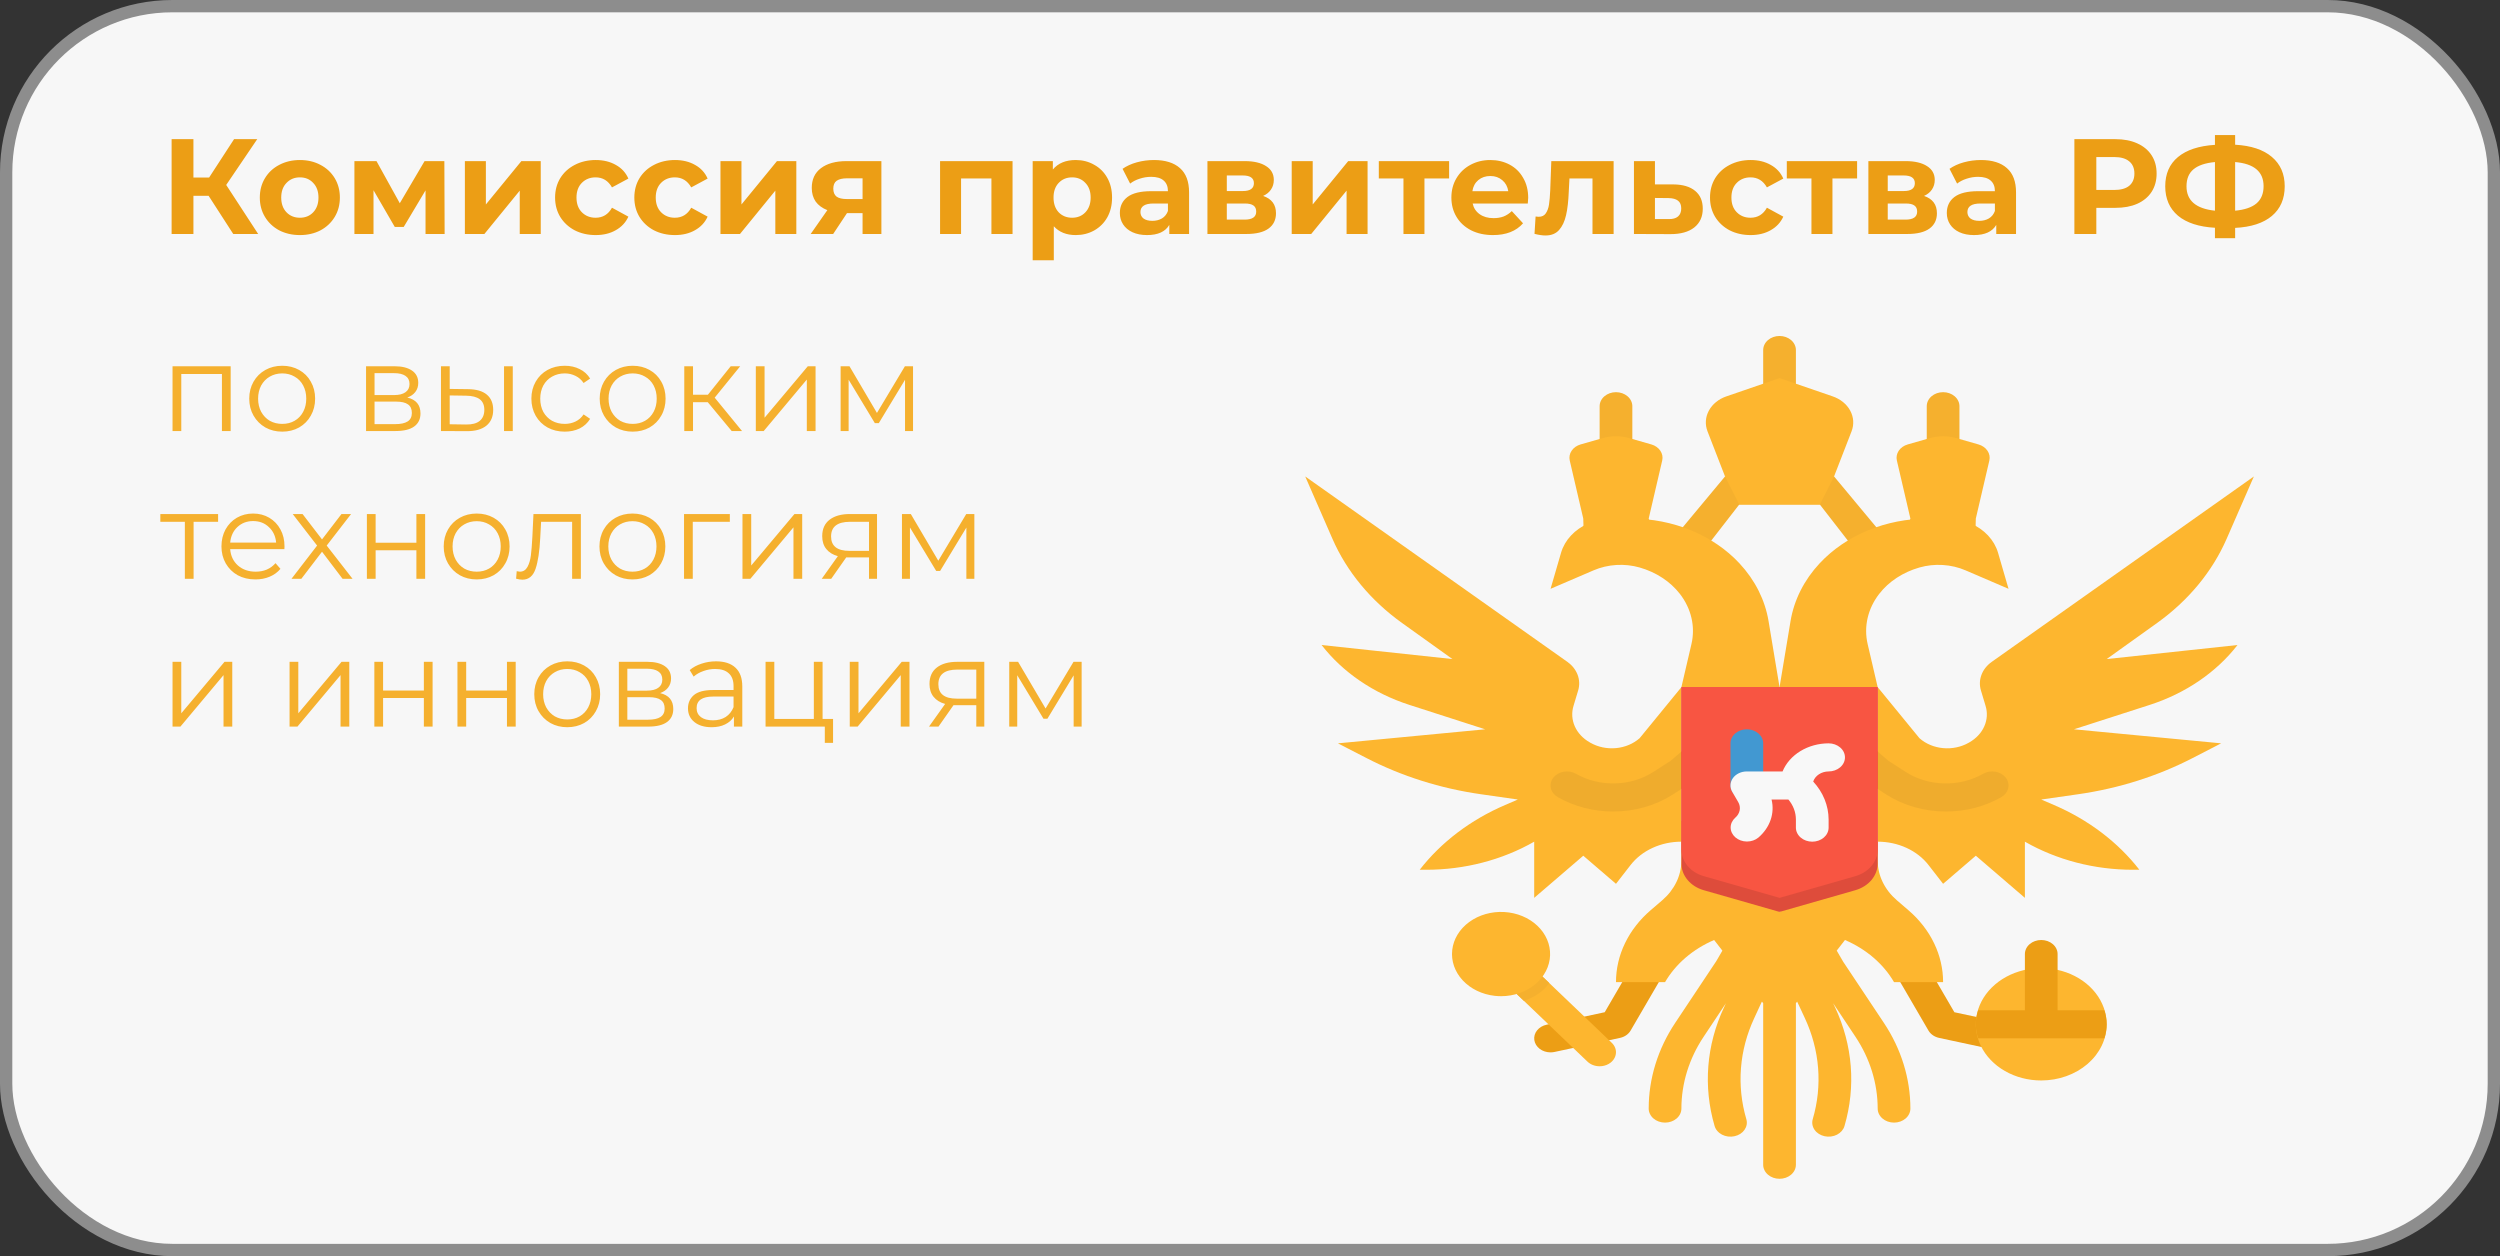 <?xml version="1.0" encoding="UTF-8"?> <svg xmlns="http://www.w3.org/2000/svg" width="203" height="102" viewBox="0 0 203 102" fill="none"><rect x="0" y="0" width="203" height="102" fill="#333333" stroke="none"/> <rect x="0.5" y="0.5" width="202" height="101" rx="13.5" fill="#F7F7F7" stroke="#8D8D8D"></rect> <path d="M16.938 15.898H15.706V19H13.935V11.3H15.706V14.413H16.982L19.006 11.3H20.887L18.368 15.018L20.964 19H18.94L16.938 15.898ZM24.353 19.088C23.73 19.088 23.169 18.96 22.67 18.703C22.178 18.439 21.794 18.076 21.515 17.614C21.236 17.152 21.097 16.628 21.097 16.041C21.097 15.454 21.236 14.93 21.515 14.468C21.794 14.006 22.178 13.647 22.67 13.39C23.169 13.126 23.73 12.994 24.353 12.994C24.976 12.994 25.534 13.126 26.025 13.39C26.516 13.647 26.901 14.006 27.18 14.468C27.459 14.93 27.598 15.454 27.598 16.041C27.598 16.628 27.459 17.152 27.18 17.614C26.901 18.076 26.516 18.439 26.025 18.703C25.534 18.96 24.976 19.088 24.353 19.088ZM24.353 17.68C24.793 17.68 25.152 17.533 25.431 17.24C25.717 16.939 25.86 16.54 25.86 16.041C25.86 15.542 25.717 15.146 25.431 14.853C25.152 14.552 24.793 14.402 24.353 14.402C23.913 14.402 23.55 14.552 23.264 14.853C22.978 15.146 22.835 15.542 22.835 16.041C22.835 16.54 22.978 16.939 23.264 17.24C23.55 17.533 23.913 17.68 24.353 17.68ZM34.553 19V15.458L32.782 18.428H32.056L30.329 15.447V19H28.778V13.082H30.571L32.463 16.503L34.476 13.082H36.082L36.104 19H34.553ZM37.748 13.082H39.453V16.602L42.335 13.082H43.908V19H42.203V15.48L39.332 19H37.748V13.082ZM48.373 19.088C47.743 19.088 47.174 18.96 46.668 18.703C46.17 18.439 45.777 18.076 45.491 17.614C45.213 17.152 45.073 16.628 45.073 16.041C45.073 15.454 45.213 14.93 45.491 14.468C45.777 14.006 46.17 13.647 46.668 13.39C47.174 13.126 47.743 12.994 48.373 12.994C48.997 12.994 49.539 13.126 50.001 13.39C50.471 13.647 50.812 14.017 51.024 14.501L49.693 15.216C49.385 14.673 48.942 14.402 48.362 14.402C47.915 14.402 47.545 14.549 47.251 14.842C46.958 15.135 46.811 15.535 46.811 16.041C46.811 16.547 46.958 16.947 47.251 17.24C47.545 17.533 47.915 17.68 48.362 17.68C48.949 17.68 49.393 17.409 49.693 16.866L51.024 17.592C50.812 18.061 50.471 18.428 50.001 18.692C49.539 18.956 48.997 19.088 48.373 19.088ZM54.808 19.088C54.177 19.088 53.609 18.96 53.103 18.703C52.604 18.439 52.212 18.076 51.926 17.614C51.647 17.152 51.508 16.628 51.508 16.041C51.508 15.454 51.647 14.93 51.926 14.468C52.212 14.006 52.604 13.647 53.103 13.39C53.609 13.126 54.177 12.994 54.808 12.994C55.431 12.994 55.974 13.126 56.436 13.39C56.905 13.647 57.246 14.017 57.459 14.501L56.128 15.216C55.82 14.673 55.376 14.402 54.797 14.402C54.35 14.402 53.979 14.549 53.686 14.842C53.393 15.135 53.246 15.535 53.246 16.041C53.246 16.547 53.393 16.947 53.686 17.24C53.979 17.533 54.35 17.68 54.797 17.68C55.384 17.68 55.827 17.409 56.128 16.866L57.459 17.592C57.246 18.061 56.905 18.428 56.436 18.692C55.974 18.956 55.431 19.088 54.808 19.088ZM58.502 13.082H60.207V16.602L63.089 13.082H64.662V19H62.957V15.48L60.086 19H58.502V13.082ZM71.569 13.082V19H70.04V17.306H68.775L67.653 19H65.827L67.18 17.064C66.77 16.903 66.454 16.672 66.234 16.371C66.022 16.063 65.915 15.693 65.915 15.26C65.915 14.563 66.165 14.028 66.663 13.654C67.169 13.273 67.862 13.082 68.742 13.082H71.569ZM68.775 14.479C68.409 14.479 68.13 14.545 67.939 14.677C67.756 14.809 67.664 15.022 67.664 15.315C67.664 15.608 67.752 15.825 67.928 15.964C68.112 16.096 68.387 16.162 68.753 16.162H70.04V14.479H68.775ZM82.219 13.082V19H80.503V14.49H78.039V19H76.334V13.082H82.219ZM87.351 12.994C87.901 12.994 88.4 13.122 88.847 13.379C89.302 13.628 89.657 13.984 89.914 14.446C90.171 14.901 90.299 15.432 90.299 16.041C90.299 16.65 90.171 17.185 89.914 17.647C89.657 18.102 89.302 18.457 88.847 18.714C88.4 18.963 87.901 19.088 87.351 19.088C86.596 19.088 86.002 18.85 85.569 18.373V21.134H83.853V13.082H85.492V13.764C85.917 13.251 86.537 12.994 87.351 12.994ZM87.054 17.68C87.494 17.68 87.853 17.533 88.132 17.24C88.418 16.939 88.561 16.54 88.561 16.041C88.561 15.542 88.418 15.146 88.132 14.853C87.853 14.552 87.494 14.402 87.054 14.402C86.614 14.402 86.251 14.552 85.965 14.853C85.686 15.146 85.547 15.542 85.547 16.041C85.547 16.54 85.686 16.939 85.965 17.24C86.251 17.533 86.614 17.68 87.054 17.68ZM93.704 12.994C94.621 12.994 95.325 13.214 95.816 13.654C96.307 14.087 96.553 14.743 96.553 15.623V19H94.947V18.263C94.624 18.813 94.023 19.088 93.143 19.088C92.688 19.088 92.292 19.011 91.955 18.857C91.625 18.703 91.372 18.49 91.196 18.219C91.02 17.948 90.932 17.64 90.932 17.295C90.932 16.745 91.137 16.312 91.548 15.997C91.966 15.682 92.608 15.524 93.473 15.524H94.837C94.837 15.15 94.723 14.864 94.496 14.666C94.269 14.461 93.928 14.358 93.473 14.358C93.158 14.358 92.846 14.409 92.538 14.512C92.237 14.607 91.981 14.739 91.768 14.908L91.152 13.709C91.475 13.482 91.86 13.306 92.307 13.181C92.762 13.056 93.227 12.994 93.704 12.994ZM93.572 17.933C93.865 17.933 94.126 17.867 94.353 17.735C94.58 17.596 94.742 17.394 94.837 17.13V16.525H93.66C92.956 16.525 92.604 16.756 92.604 17.218C92.604 17.438 92.688 17.614 92.857 17.746C93.033 17.871 93.271 17.933 93.572 17.933ZM102.565 15.909C103.261 16.144 103.61 16.613 103.61 17.317C103.61 17.852 103.408 18.267 103.005 18.56C102.601 18.853 102 19 101.201 19H98.044V13.082H101.069C101.809 13.082 102.389 13.218 102.807 13.489C103.225 13.753 103.434 14.127 103.434 14.611C103.434 14.904 103.357 15.165 103.203 15.392C103.056 15.612 102.843 15.784 102.565 15.909ZM99.617 15.513H100.915C101.516 15.513 101.817 15.3 101.817 14.875C101.817 14.457 101.516 14.248 100.915 14.248H99.617V15.513ZM101.058 17.834C101.688 17.834 102.004 17.618 102.004 17.185C102.004 16.958 101.93 16.793 101.784 16.69C101.637 16.58 101.406 16.525 101.091 16.525H99.617V17.834H101.058ZM104.887 13.082H106.592V16.602L109.474 13.082H111.047V19H109.342V15.48L106.471 19H104.887V13.082ZM117.668 14.49H115.666V19H113.961V14.49H111.959V13.082H117.668V14.49ZM124.089 16.063C124.089 16.085 124.078 16.239 124.056 16.525H119.579C119.659 16.892 119.85 17.181 120.151 17.394C120.451 17.607 120.825 17.713 121.273 17.713C121.581 17.713 121.852 17.669 122.087 17.581C122.329 17.486 122.552 17.339 122.758 17.141L123.671 18.131C123.113 18.769 122.299 19.088 121.229 19.088C120.561 19.088 119.971 18.96 119.458 18.703C118.944 18.439 118.548 18.076 118.27 17.614C117.991 17.152 117.852 16.628 117.852 16.041C117.852 15.462 117.987 14.941 118.259 14.479C118.537 14.01 118.915 13.647 119.392 13.39C119.876 13.126 120.415 12.994 121.009 12.994C121.588 12.994 122.112 13.119 122.582 13.368C123.051 13.617 123.418 13.977 123.682 14.446C123.953 14.908 124.089 15.447 124.089 16.063ZM121.02 14.292C120.631 14.292 120.305 14.402 120.041 14.622C119.777 14.842 119.615 15.143 119.557 15.524H122.472C122.413 15.15 122.252 14.853 121.988 14.633C121.724 14.406 121.401 14.292 121.02 14.292ZM131.026 13.082V19H129.31V14.49H127.44L127.385 15.535C127.356 16.312 127.283 16.958 127.165 17.471C127.048 17.984 126.857 18.388 126.593 18.681C126.329 18.974 125.963 19.121 125.493 19.121C125.244 19.121 124.947 19.077 124.602 18.989L124.69 17.581C124.808 17.596 124.892 17.603 124.943 17.603C125.2 17.603 125.391 17.511 125.515 17.328C125.647 17.137 125.735 16.899 125.779 16.613C125.823 16.32 125.856 15.935 125.878 15.458L125.966 13.082H131.026ZM135.878 14.974C136.648 14.981 137.238 15.157 137.649 15.502C138.059 15.839 138.265 16.32 138.265 16.943C138.265 17.596 138.034 18.105 137.572 18.472C137.117 18.831 136.475 19.011 135.647 19.011L132.677 19V13.082H134.382V14.974H135.878ZM135.493 17.79C135.823 17.797 136.076 17.728 136.252 17.581C136.428 17.434 136.516 17.214 136.516 16.921C136.516 16.635 136.428 16.426 136.252 16.294C136.083 16.162 135.83 16.092 135.493 16.085L134.382 16.074V17.79H135.493ZM142.153 19.088C141.522 19.088 140.954 18.96 140.448 18.703C139.949 18.439 139.557 18.076 139.271 17.614C138.992 17.152 138.853 16.628 138.853 16.041C138.853 15.454 138.992 14.93 139.271 14.468C139.557 14.006 139.949 13.647 140.448 13.39C140.954 13.126 141.522 12.994 142.153 12.994C142.776 12.994 143.319 13.126 143.781 13.39C144.25 13.647 144.591 14.017 144.804 14.501L143.473 15.216C143.165 14.673 142.721 14.402 142.142 14.402C141.694 14.402 141.324 14.549 141.031 14.842C140.737 15.135 140.591 15.535 140.591 16.041C140.591 16.547 140.737 16.947 141.031 17.24C141.324 17.533 141.694 17.68 142.142 17.68C142.728 17.68 143.172 17.409 143.473 16.866L144.804 17.592C144.591 18.061 144.25 18.428 143.781 18.692C143.319 18.956 142.776 19.088 142.153 19.088ZM150.797 14.49H148.795V19H147.09V14.49H145.088V13.082H150.797V14.49ZM156.233 15.909C156.929 16.144 157.278 16.613 157.278 17.317C157.278 17.852 157.076 18.267 156.673 18.56C156.269 18.853 155.668 19 154.869 19H151.712V13.082H154.737C155.477 13.082 156.057 13.218 156.475 13.489C156.893 13.753 157.102 14.127 157.102 14.611C157.102 14.904 157.025 15.165 156.871 15.392C156.724 15.612 156.511 15.784 156.233 15.909ZM153.285 15.513H154.583C155.184 15.513 155.485 15.3 155.485 14.875C155.485 14.457 155.184 14.248 154.583 14.248H153.285V15.513ZM154.726 17.834C155.356 17.834 155.672 17.618 155.672 17.185C155.672 16.958 155.598 16.793 155.452 16.69C155.305 16.58 155.074 16.525 154.759 16.525H153.285V17.834H154.726ZM160.853 12.994C161.77 12.994 162.474 13.214 162.965 13.654C163.457 14.087 163.702 14.743 163.702 15.623V19H162.096V18.263C161.774 18.813 161.172 19.088 160.292 19.088C159.838 19.088 159.442 19.011 159.104 18.857C158.774 18.703 158.521 18.49 158.345 18.219C158.169 17.948 158.081 17.64 158.081 17.295C158.081 16.745 158.287 16.312 158.697 15.997C159.115 15.682 159.757 15.524 160.622 15.524H161.986C161.986 15.15 161.873 14.864 161.645 14.666C161.418 14.461 161.077 14.358 160.622 14.358C160.307 14.358 159.995 14.409 159.687 14.512C159.387 14.607 159.13 14.739 158.917 14.908L158.301 13.709C158.624 13.482 159.009 13.306 159.456 13.181C159.911 13.056 160.377 12.994 160.853 12.994ZM160.721 17.933C161.015 17.933 161.275 17.867 161.502 17.735C161.73 17.596 161.891 17.394 161.986 17.13V16.525H160.809C160.105 16.525 159.753 16.756 159.753 17.218C159.753 17.438 159.838 17.614 160.006 17.746C160.182 17.871 160.421 17.933 160.721 17.933ZM171.773 11.3C172.455 11.3 173.046 11.414 173.544 11.641C174.05 11.868 174.439 12.191 174.71 12.609C174.982 13.027 175.117 13.522 175.117 14.094C175.117 14.659 174.982 15.154 174.71 15.579C174.439 15.997 174.05 16.32 173.544 16.547C173.046 16.767 172.455 16.877 171.773 16.877H170.222V19H168.44V11.3H171.773ZM171.674 15.425C172.21 15.425 172.617 15.311 172.895 15.084C173.174 14.849 173.313 14.519 173.313 14.094C173.313 13.661 173.174 13.331 172.895 13.104C172.617 12.869 172.21 12.752 171.674 12.752H170.222V15.425H171.674ZM185.519 15.128C185.519 16.147 185.171 16.95 184.474 17.537C183.785 18.116 182.791 18.439 181.493 18.505V19.341H179.854V18.494C178.549 18.421 177.548 18.094 176.851 17.515C176.162 16.928 175.817 16.133 175.817 15.128C175.817 14.116 176.162 13.324 176.851 12.752C177.548 12.173 178.549 11.843 179.854 11.762V10.97H181.493V11.751C182.791 11.824 183.785 12.154 184.474 12.741C185.171 13.328 185.519 14.123 185.519 15.128ZM181.493 17.108C182.271 17.035 182.85 16.837 183.231 16.514C183.613 16.184 183.803 15.718 183.803 15.117C183.803 13.944 183.033 13.291 181.493 13.159V17.108ZM177.544 15.128C177.544 16.287 178.314 16.947 179.854 17.108V13.159C179.07 13.232 178.487 13.43 178.105 13.753C177.731 14.068 177.544 14.527 177.544 15.128Z" fill="#EC9E15"></path> <path d="M157.78 37.547C157.428 37.547 157.09 37.427 156.841 37.213C156.592 36.999 156.452 36.709 156.452 36.406V32.984C156.452 32.682 156.592 32.392 156.841 32.178C157.09 31.964 157.428 31.844 157.78 31.844C158.133 31.844 158.47 31.964 158.719 32.178C158.968 32.392 159.108 32.682 159.108 32.984V36.406C159.108 36.709 158.968 36.999 158.719 37.213C158.47 37.427 158.133 37.547 157.78 37.547Z" fill="#F5B02E"></path> <path d="M131.218 37.547C131.57 37.547 131.908 37.427 132.157 37.213C132.406 36.999 132.546 36.709 132.546 36.406V32.984C132.546 32.682 132.406 32.392 132.157 32.178C131.908 31.964 131.57 31.844 131.218 31.844C130.866 31.844 130.528 31.964 130.279 32.178C130.03 32.392 129.89 32.682 129.89 32.984V36.406C129.89 36.709 130.03 36.999 130.279 37.213C130.528 37.427 130.866 37.547 131.218 37.547Z" fill="#F5B02E"></path> <path d="M144.499 32.984C144.147 32.984 143.809 32.864 143.56 32.65C143.311 32.436 143.171 32.146 143.171 31.844V28.422C143.171 28.119 143.311 27.829 143.56 27.615C143.809 27.401 144.147 27.281 144.499 27.281C144.851 27.281 145.189 27.401 145.438 27.615C145.687 27.829 145.827 28.119 145.827 28.422V31.844C145.827 32.146 145.687 32.436 145.438 32.65C145.189 32.864 144.851 32.984 144.499 32.984Z" fill="#F5B02E"></path> <path d="M155.124 42.109L154.756 43.25L160.398 43.524L160.436 42.109L161.535 37.394C161.598 37.121 161.544 36.838 161.381 36.597C161.219 36.357 160.959 36.176 160.652 36.088L158.872 35.578C158.164 35.375 157.397 35.375 156.688 35.578L154.908 36.088C154.601 36.176 154.342 36.357 154.179 36.597C154.017 36.838 153.962 37.121 154.026 37.394L155.124 42.109Z" fill="#FDB62F"></path> <path d="M133.874 42.109L134.242 43.25L128.6 43.524L128.561 42.109L127.463 37.393C127.4 37.12 127.454 36.837 127.617 36.597C127.779 36.356 128.039 36.175 128.346 36.087L130.126 35.578C130.835 35.374 131.601 35.374 132.31 35.578L134.09 36.087C134.397 36.175 134.656 36.356 134.818 36.597C134.981 36.837 135.036 37.12 134.972 37.393L133.874 42.109Z" fill="#FDB62F"></path> <path d="M151.795 45.233C151.576 45.233 151.36 45.187 151.167 45.098C150.974 45.009 150.81 44.881 150.688 44.725L147.773 40.969H141.225L138.31 44.725C138.213 44.85 138.089 44.957 137.944 45.04C137.799 45.124 137.636 45.182 137.465 45.211C137.294 45.241 137.118 45.241 136.947 45.212C136.776 45.183 136.613 45.125 136.468 45.042C136.323 44.959 136.198 44.852 136.101 44.727C136.004 44.603 135.937 44.463 135.903 44.316C135.868 44.169 135.868 44.018 135.902 43.871C135.936 43.724 136.003 43.585 136.1 43.46L140.072 38.688H148.926L152.899 43.46C153.032 43.632 153.108 43.831 153.12 44.037C153.132 44.243 153.078 44.448 152.965 44.63C152.851 44.812 152.683 44.965 152.477 45.071C152.271 45.177 152.035 45.233 151.795 45.233V45.233Z" fill="#F5B02E"></path> <path d="M147.773 40.969H141.225L140.072 38.687L138.65 35.025C138.436 34.473 138.475 33.871 138.76 33.343C139.045 32.815 139.554 32.401 140.184 32.185L144.499 30.702L148.814 32.185C149.443 32.401 149.952 32.815 150.237 33.343C150.522 33.871 150.562 34.472 150.347 35.024L148.926 38.687L147.773 40.969Z" fill="#FDB62F"></path> <path d="M163.094 85.453C162.985 85.453 162.876 85.442 162.77 85.419L157.458 84.278C157.272 84.239 157.098 84.165 156.949 84.062C156.799 83.959 156.678 83.829 156.592 83.682L153.936 79.12C153.858 78.986 153.811 78.84 153.799 78.69C153.786 78.541 153.808 78.391 153.864 78.249C153.919 78.106 154.006 77.975 154.12 77.862C154.234 77.749 154.374 77.656 154.53 77.589C154.686 77.522 154.855 77.482 155.029 77.471C155.203 77.461 155.378 77.48 155.544 77.527C155.709 77.574 155.862 77.649 155.994 77.747C156.126 77.846 156.234 77.965 156.312 78.099L158.695 82.193L163.415 83.206C163.729 83.273 164.004 83.437 164.188 83.666C164.371 83.896 164.451 84.175 164.412 84.451C164.372 84.728 164.216 84.982 163.974 85.167C163.731 85.351 163.418 85.453 163.094 85.453Z" fill="#EC9E15"></path> <path d="M125.904 85.453C125.58 85.453 125.267 85.351 125.024 85.167C124.781 84.982 124.626 84.728 124.586 84.451C124.547 84.175 124.626 83.896 124.81 83.666C124.993 83.437 125.268 83.273 125.583 83.206L130.303 82.193L132.686 78.099C132.843 77.828 133.12 77.623 133.454 77.527C133.788 77.431 134.153 77.454 134.468 77.589C134.783 77.724 135.023 77.962 135.134 78.249C135.245 78.536 135.219 78.849 135.062 79.12L132.406 83.682C132.32 83.829 132.198 83.959 132.049 84.062C131.899 84.165 131.726 84.239 131.54 84.278L126.227 85.419C126.122 85.442 126.013 85.453 125.904 85.453Z" fill="#EC9E15"></path> <path d="M136.53 55.797L133.138 59.942C132.627 60.395 131.946 60.68 131.215 60.747C130.484 60.814 129.749 60.659 129.137 60.309L129.085 60.279C128.533 59.965 128.11 59.51 127.874 58.98C127.638 58.449 127.601 57.868 127.769 57.318C127.898 56.896 128.03 56.454 128.149 56.055C128.273 55.637 128.256 55.197 128.1 54.787C127.943 54.377 127.654 54.013 127.266 53.739L105.983 38.688L108.195 43.752C109.357 46.413 111.305 48.769 113.847 50.588L117.937 53.516L107.312 52.375C109.039 54.6 111.536 56.301 114.451 57.24L120.593 59.219L108.64 60.359L110.968 61.559C113.817 63.028 116.963 64.022 120.241 64.491L123.249 64.922L122.22 65.364C119.413 66.569 117.021 68.383 115.28 70.625H115.804C118.926 70.625 121.979 69.831 124.577 68.344V72.906L128.562 69.484L131.218 71.766L132.401 70.242C132.854 69.658 133.468 69.179 134.188 68.848C134.909 68.517 135.713 68.344 136.53 68.344V55.797Z" fill="#FDB62F"></path> <path d="M152.468 55.797L155.86 59.942C156.371 60.396 157.052 60.681 157.783 60.748C158.514 60.815 159.249 60.66 159.861 60.309L159.913 60.279C160.465 59.965 160.888 59.511 161.124 58.98C161.36 58.449 161.397 57.868 161.229 57.319C161.101 56.897 160.968 56.455 160.849 56.055C160.725 55.637 160.742 55.197 160.899 54.787C161.055 54.377 161.344 54.014 161.732 53.74L183.015 38.688L180.803 43.752C179.641 46.413 177.694 48.769 175.151 50.589L171.062 53.516L181.687 52.375C179.96 54.6 177.462 56.302 174.547 57.241L168.405 59.219L180.358 60.359L178.03 61.559C175.181 63.027 172.035 64.021 168.757 64.491L165.749 64.922L166.778 65.364C169.585 66.569 171.977 68.383 173.718 70.625H173.194C170.072 70.625 167.019 69.831 164.421 68.344V72.906L160.437 69.484L157.78 71.766L156.597 70.242C156.144 69.658 155.53 69.179 154.81 68.848C154.089 68.517 153.285 68.344 152.468 68.344V55.797Z" fill="#FDB62F"></path> <path d="M130.986 65.895C129.389 65.896 127.826 65.49 126.497 64.73C126.204 64.562 126 64.301 125.931 64.004C125.862 63.708 125.933 63.4 126.128 63.148C126.324 62.896 126.628 62.721 126.973 62.662C127.318 62.603 127.677 62.664 127.97 62.831C128.907 63.367 130.014 63.64 131.138 63.613C132.263 63.587 133.351 63.261 134.251 62.682L135.658 61.776L136.92 60.693C137.17 60.484 137.506 60.368 137.855 60.37C138.204 60.372 138.538 60.492 138.784 60.704C139.031 60.916 139.171 61.203 139.173 61.502C139.176 61.802 139.041 62.09 138.798 62.305L137.47 63.446C137.425 63.484 137.378 63.52 137.328 63.552L135.846 64.506C134.444 65.409 132.739 65.897 130.986 65.895Z" fill="#EFAC2D"></path> <path d="M158.012 65.895C156.26 65.897 154.555 65.409 153.153 64.507L151.671 63.552C151.62 63.52 151.573 63.485 151.529 63.447L150.201 62.306C149.958 62.091 149.823 61.803 149.825 61.503C149.828 61.203 149.967 60.917 150.214 60.705C150.461 60.493 150.795 60.373 151.144 60.371C151.492 60.368 151.828 60.484 152.079 60.693L153.34 61.776L154.747 62.683C155.648 63.262 156.735 63.587 157.86 63.614C158.985 63.641 160.092 63.367 161.028 62.832C161.173 62.749 161.336 62.691 161.507 62.662C161.678 62.633 161.854 62.633 162.025 62.663C162.197 62.692 162.359 62.75 162.504 62.833C162.649 62.917 162.773 63.024 162.87 63.148C162.967 63.273 163.034 63.413 163.068 63.56C163.102 63.707 163.102 63.858 163.067 64.005C163.033 64.152 162.966 64.291 162.869 64.416C162.771 64.54 162.647 64.647 162.502 64.73C161.172 65.491 159.61 65.897 158.012 65.895Z" fill="#EFAC2D"></path> <path d="M130.897 42.109H132.434C134.127 42.109 135.797 42.436 137.323 43.066C138.848 43.695 140.189 44.611 141.246 45.746C142.506 47.099 143.321 48.716 143.606 50.43L144.499 55.797H136.53L137.345 52.299C137.508 51.6 137.509 50.88 137.347 50.18C137.186 49.481 136.866 48.815 136.406 48.222C135.626 47.217 134.478 46.464 133.145 46.082C132.534 45.907 131.889 45.837 131.247 45.876C130.605 45.916 129.978 46.063 129.402 46.31L125.905 47.812L126.757 44.885C126.907 44.372 127.183 43.893 127.569 43.481C127.954 43.069 128.438 42.733 128.989 42.496C129.581 42.242 130.234 42.109 130.897 42.109Z" fill="#FDB62F"></path> <path d="M149.671 78.099L149.142 77.19L149.812 76.328C151.536 77.069 152.934 78.269 153.796 79.75H157.78C157.78 78.665 157.532 77.591 157.048 76.589C156.565 75.586 155.856 74.676 154.963 73.909L154.024 73.102C153.028 72.246 152.468 71.086 152.468 69.876V68.344L144.499 74.047L136.53 66.639V69.876C136.53 71.086 135.971 72.246 134.974 73.102L134.035 73.908C133.142 74.675 132.433 75.586 131.95 76.588C131.466 77.591 131.218 78.665 131.218 79.75H135.202C136.064 78.269 137.462 77.069 139.187 76.328L139.857 77.192L139.362 78.044L136.026 83.057C134.617 85.177 133.875 87.575 133.874 90.016C133.874 90.318 134.014 90.608 134.263 90.822C134.512 91.036 134.85 91.156 135.202 91.156C135.554 91.156 135.892 91.036 136.141 90.822C136.39 90.608 136.53 90.318 136.53 90.016C136.531 87.972 137.152 85.964 138.332 84.189L140.149 81.456L139.987 81.803C138.554 84.863 138.288 88.235 139.226 91.433C139.268 91.578 139.344 91.715 139.447 91.835C139.551 91.956 139.682 92.058 139.831 92.135C139.981 92.212 140.147 92.263 140.319 92.285C140.492 92.307 140.668 92.299 140.837 92.263C141.006 92.227 141.165 92.162 141.306 92.073C141.446 91.984 141.564 91.871 141.654 91.743C141.743 91.615 141.803 91.472 141.829 91.324C141.854 91.176 141.846 91.025 141.803 90.879C141.001 88.147 141.229 85.266 142.454 82.651L143.031 81.401L143.071 81.332L143.17 81.46V94.578C143.17 94.88 143.31 95.17 143.559 95.384C143.808 95.598 144.146 95.718 144.499 95.718C144.851 95.718 145.189 95.598 145.438 95.384C145.687 95.17 145.827 94.88 145.827 94.578V81.461L145.928 81.33L146.545 82.651C147.769 85.266 147.997 88.147 147.194 90.879C147.109 91.173 147.163 91.484 147.344 91.743C147.525 92.002 147.819 92.189 148.161 92.263C148.502 92.336 148.864 92.29 149.166 92.135C149.468 91.979 149.686 91.727 149.772 91.433C150.71 88.235 150.443 84.864 149.011 81.803L148.848 81.457L150.666 84.189C151.845 85.964 152.466 87.972 152.468 90.016C152.468 90.318 152.608 90.608 152.857 90.822C153.106 91.036 153.444 91.156 153.796 91.156C154.148 91.156 154.486 91.036 154.735 90.822C154.984 90.608 155.124 90.318 155.124 90.016C155.123 87.575 154.381 85.177 152.972 83.057L149.671 78.099Z" fill="#FDB62F"></path> <path d="M165.749 87.734C164.698 87.734 163.671 87.467 162.798 86.966C161.924 86.464 161.243 85.752 160.841 84.918C160.439 84.084 160.334 83.167 160.539 82.282C160.744 81.397 161.25 80.584 161.993 79.946C162.735 79.308 163.682 78.873 164.713 78.697C165.743 78.521 166.811 78.611 167.782 78.957C168.753 79.302 169.582 79.887 170.166 80.637C170.75 81.387 171.062 82.269 171.062 83.172C171.06 84.382 170.5 85.541 169.504 86.397C168.508 87.252 167.158 87.733 165.749 87.734Z" fill="#FDB62F"></path> <path d="M158.101 42.109H156.564C154.871 42.109 153.201 42.436 151.675 43.066C150.15 43.696 148.809 44.612 147.751 45.747C146.492 47.099 145.677 48.717 145.392 50.431L144.499 55.797H152.468L151.653 52.299C151.49 51.6 151.489 50.88 151.651 50.18C151.812 49.481 152.132 48.815 152.592 48.222C153.372 47.217 154.52 46.464 155.854 46.082C156.465 45.907 157.11 45.837 157.752 45.877C158.394 45.916 159.021 46.063 159.596 46.31L163.093 47.812L162.241 44.885C162.091 44.372 161.815 43.893 161.429 43.481C161.044 43.069 160.56 42.733 160.009 42.496C159.417 42.242 158.764 42.109 158.101 42.109Z" fill="#FDB62F"></path> <path d="M129.891 86.582C129.704 86.582 129.52 86.548 129.349 86.483C129.179 86.418 129.026 86.323 128.902 86.203L121.938 79.546C121.821 79.435 121.73 79.305 121.671 79.163C121.612 79.022 121.586 78.872 121.595 78.722C121.604 78.571 121.647 78.424 121.723 78.289C121.798 78.153 121.904 78.031 122.034 77.931C122.164 77.831 122.316 77.753 122.481 77.703C122.646 77.653 122.821 77.632 122.996 77.641C123.171 77.649 123.342 77.687 123.499 77.752C123.657 77.817 123.798 77.909 123.914 78.021L130.878 84.678C131.049 84.842 131.162 85.045 131.202 85.263C131.242 85.481 131.207 85.704 131.103 85.905C130.999 86.106 130.829 86.277 130.613 86.397C130.398 86.517 130.147 86.581 129.891 86.582Z" fill="#FDB62F"></path> <path d="M123.914 78.021C123.798 77.909 123.657 77.817 123.499 77.752C123.342 77.687 123.171 77.649 122.996 77.641C122.821 77.632 122.646 77.653 122.481 77.703C122.316 77.753 122.164 77.831 122.034 77.931C121.904 78.031 121.798 78.153 121.723 78.289C121.647 78.424 121.604 78.571 121.595 78.722C121.586 78.872 121.612 79.022 121.671 79.163C121.73 79.305 121.821 79.435 121.938 79.546L123.732 81.261C124.593 81.001 125.324 80.494 125.803 79.827L123.914 78.021Z" fill="#F5B02E"></path> <path d="M170.873 82.031H167.077V77.469C167.077 77.166 166.937 76.876 166.688 76.662C166.439 76.448 166.101 76.328 165.749 76.328C165.397 76.328 165.059 76.448 164.81 76.662C164.561 76.876 164.421 77.166 164.421 77.469V82.031H160.625C160.374 82.776 160.374 83.567 160.625 84.312H170.873C171.124 83.567 171.124 82.776 170.873 82.031Z" fill="#EC9E15"></path> <path d="M150.652 72.285L144.499 74.047L138.346 72.285C137.818 72.134 137.358 71.844 137.032 71.455C136.706 71.067 136.53 70.6 136.53 70.121V55.797H152.468V70.121C152.468 70.6 152.292 71.066 151.966 71.455C151.64 71.843 151.18 72.133 150.652 72.285Z" fill="#DE4C3B"></path> <path d="M136.53 68.98C136.53 69.459 136.706 69.925 137.032 70.314C137.358 70.702 137.818 70.993 138.346 71.144L144.499 72.906L150.652 71.145C151.18 70.993 151.64 70.703 151.966 70.314C152.292 69.926 152.468 69.459 152.468 68.981V55.797H136.53V68.98Z" fill="#F85542"></path> <path d="M141.843 64.922C141.491 64.922 141.153 64.802 140.904 64.588C140.655 64.374 140.515 64.084 140.515 63.781V60.359C140.515 60.057 140.655 59.767 140.904 59.553C141.153 59.339 141.491 59.219 141.843 59.219C142.195 59.219 142.533 59.339 142.782 59.553C143.031 59.767 143.171 60.057 143.171 60.359V63.781C143.171 64.084 143.031 64.374 142.782 64.588C142.533 64.802 142.195 64.922 141.843 64.922Z" fill="#4298D1"></path> <path d="M148.483 60.359C147.662 60.361 146.862 60.582 146.192 60.99C145.523 61.399 145.017 61.975 144.744 62.641H141.843C141.616 62.641 141.394 62.69 141.196 62.785C140.998 62.88 140.832 63.016 140.713 63.182C140.594 63.347 140.526 63.536 140.516 63.73C140.506 63.924 140.553 64.118 140.655 64.291L141.143 65.129C141.263 65.335 141.305 65.569 141.262 65.796C141.219 66.024 141.093 66.234 140.904 66.397C140.661 66.612 140.526 66.9 140.528 67.2C140.531 67.499 140.671 67.786 140.917 67.998C141.164 68.21 141.498 68.33 141.847 68.332C142.196 68.334 142.531 68.218 142.782 68.01C143.245 67.612 143.586 67.122 143.772 66.582C143.959 66.043 143.986 65.472 143.85 64.922H145.218C145.612 65.392 145.825 65.956 145.827 66.535V67.203C145.827 67.506 145.967 67.796 146.216 68.01C146.465 68.224 146.803 68.344 147.155 68.344C147.507 68.344 147.845 68.224 148.094 68.01C148.343 67.796 148.483 67.506 148.483 67.203V66.535C148.479 65.418 148.038 64.335 147.231 63.46C147.309 63.226 147.473 63.019 147.698 62.871C147.924 62.724 148.2 62.643 148.483 62.641C148.836 62.641 149.173 62.52 149.422 62.306C149.672 62.093 149.811 61.803 149.811 61.5C149.811 61.197 149.672 60.907 149.422 60.694C149.173 60.48 148.836 60.359 148.483 60.359Z" fill="#F8F8F8"></path> <path d="M121.892 80.891C121.718 80.891 121.545 80.881 121.372 80.862C120.347 80.748 119.414 80.295 118.77 79.601C118.125 78.906 117.821 78.024 117.921 77.14C118.02 76.256 118.516 75.44 119.303 74.865C120.091 74.289 121.107 73.999 122.139 74.055C123.171 74.112 124.137 74.511 124.832 75.168C125.528 75.825 125.899 76.688 125.867 77.576C125.835 78.463 125.402 79.305 124.661 79.924C123.919 80.542 122.926 80.889 121.892 80.891Z" fill="#FDB62F"></path> <path d="M18.73 29.74V35H18.02V30.37H14.72V35H14.01V29.74H18.73ZM22.918 35.05C22.412 35.05 21.955 34.937 21.548 34.71C21.142 34.477 20.822 34.157 20.588 33.75C20.355 33.343 20.238 32.883 20.238 32.37C20.238 31.857 20.355 31.397 20.588 30.99C20.822 30.583 21.142 30.267 21.548 30.04C21.955 29.813 22.412 29.7 22.918 29.7C23.425 29.7 23.882 29.813 24.288 30.04C24.695 30.267 25.012 30.583 25.238 30.99C25.472 31.397 25.588 31.857 25.588 32.37C25.588 32.883 25.472 33.343 25.238 33.75C25.012 34.157 24.695 34.477 24.288 34.71C23.882 34.937 23.425 35.05 22.918 35.05ZM22.918 34.42C23.292 34.42 23.625 34.337 23.918 34.17C24.218 33.997 24.452 33.753 24.618 33.44C24.785 33.127 24.868 32.77 24.868 32.37C24.868 31.97 24.785 31.613 24.618 31.3C24.452 30.987 24.218 30.747 23.918 30.58C23.625 30.407 23.292 30.32 22.918 30.32C22.545 30.32 22.208 30.407 21.908 30.58C21.615 30.747 21.382 30.987 21.208 31.3C21.042 31.613 20.958 31.97 20.958 32.37C20.958 32.77 21.042 33.127 21.208 33.44C21.382 33.753 21.615 33.997 21.908 34.17C22.208 34.337 22.545 34.42 22.918 34.42ZM33.073 32.28C33.786 32.447 34.143 32.877 34.143 33.57C34.143 34.03 33.973 34.383 33.633 34.63C33.293 34.877 32.786 35 32.113 35H29.723V29.74H32.043C32.643 29.74 33.113 29.857 33.453 30.09C33.793 30.323 33.963 30.657 33.963 31.09C33.963 31.377 33.883 31.623 33.723 31.83C33.57 32.03 33.353 32.18 33.073 32.28ZM30.413 32.08H31.993C32.4 32.08 32.71 32.003 32.923 31.85C33.143 31.697 33.253 31.473 33.253 31.18C33.253 30.887 33.143 30.667 32.923 30.52C32.71 30.373 32.4 30.3 31.993 30.3H30.413V32.08ZM32.083 34.44C32.536 34.44 32.876 34.367 33.103 34.22C33.33 34.073 33.443 33.843 33.443 33.53C33.443 33.217 33.34 32.987 33.133 32.84C32.926 32.687 32.6 32.61 32.153 32.61H30.413V34.44H32.083ZM38.017 31.6C38.677 31.607 39.18 31.753 39.527 32.04C39.873 32.327 40.047 32.74 40.047 33.28C40.047 33.84 39.86 34.27 39.487 34.57C39.114 34.87 38.58 35.017 37.887 35.01L35.807 35V29.74H36.517V31.58L38.017 31.6ZM40.927 29.74H41.637V35H40.927V29.74ZM37.847 34.47C38.334 34.477 38.7 34.38 38.947 34.18C39.2 33.973 39.327 33.673 39.327 33.28C39.327 32.893 39.203 32.607 38.957 32.42C38.71 32.233 38.34 32.137 37.847 32.13L36.517 32.11V34.45L37.847 34.47ZM45.858 35.05C45.338 35.05 44.872 34.937 44.458 34.71C44.052 34.483 43.732 34.167 43.498 33.76C43.265 33.347 43.148 32.883 43.148 32.37C43.148 31.857 43.265 31.397 43.498 30.99C43.732 30.583 44.052 30.267 44.458 30.04C44.872 29.813 45.338 29.7 45.858 29.7C46.312 29.7 46.715 29.79 47.068 29.97C47.428 30.143 47.712 30.4 47.918 30.74L47.388 31.1C47.215 30.84 46.995 30.647 46.728 30.52C46.462 30.387 46.172 30.32 45.858 30.32C45.478 30.32 45.135 30.407 44.828 30.58C44.528 30.747 44.292 30.987 44.118 31.3C43.952 31.613 43.868 31.97 43.868 32.37C43.868 32.777 43.952 33.137 44.118 33.45C44.292 33.757 44.528 33.997 44.828 34.17C45.135 34.337 45.478 34.42 45.858 34.42C46.172 34.42 46.462 34.357 46.728 34.23C46.995 34.103 47.215 33.91 47.388 33.65L47.918 34.01C47.712 34.35 47.428 34.61 47.068 34.79C46.708 34.963 46.305 35.05 45.858 35.05ZM51.375 35.05C50.869 35.05 50.412 34.937 50.005 34.71C49.599 34.477 49.279 34.157 49.045 33.75C48.812 33.343 48.695 32.883 48.695 32.37C48.695 31.857 48.812 31.397 49.045 30.99C49.279 30.583 49.599 30.267 50.005 30.04C50.412 29.813 50.869 29.7 51.375 29.7C51.882 29.7 52.339 29.813 52.745 30.04C53.152 30.267 53.469 30.583 53.695 30.99C53.929 31.397 54.045 31.857 54.045 32.37C54.045 32.883 53.929 33.343 53.695 33.75C53.469 34.157 53.152 34.477 52.745 34.71C52.339 34.937 51.882 35.05 51.375 35.05ZM51.375 34.42C51.749 34.42 52.082 34.337 52.375 34.17C52.675 33.997 52.909 33.753 53.075 33.44C53.242 33.127 53.325 32.77 53.325 32.37C53.325 31.97 53.242 31.613 53.075 31.3C52.909 30.987 52.675 30.747 52.375 30.58C52.082 30.407 51.749 30.32 51.375 30.32C51.002 30.32 50.665 30.407 50.365 30.58C50.072 30.747 49.839 30.987 49.665 31.3C49.499 31.613 49.415 31.97 49.415 32.37C49.415 32.77 49.499 33.127 49.665 33.44C49.839 33.753 50.072 33.997 50.365 34.17C50.665 34.337 51.002 34.42 51.375 34.42ZM57.473 32.66H56.273V35H55.563V29.74H56.273V32.05H57.483L59.333 29.74H60.103L58.033 32.29L60.253 35H59.413L57.473 32.66ZM61.373 29.74H62.083V33.92L65.593 29.74H66.223V35H65.513V30.82L62.013 35H61.373V29.74ZM74.138 29.74V35H73.488V30.84L71.358 34.36H71.038L68.908 30.83V35H68.258V29.74H68.978L71.208 33.53L73.478 29.74H74.138ZM17.71 42.37H15.72V47H15.01V42.37H13.02V41.74H17.71V42.37ZM23.092 44.59H18.692C18.732 45.137 18.942 45.58 19.322 45.92C19.702 46.253 20.182 46.42 20.762 46.42C21.089 46.42 21.389 46.363 21.662 46.25C21.936 46.13 22.172 45.957 22.372 45.73L22.772 46.19C22.539 46.47 22.246 46.683 21.892 46.83C21.546 46.977 21.162 47.05 20.742 47.05C20.202 47.05 19.722 46.937 19.302 46.71C18.889 46.477 18.566 46.157 18.332 45.75C18.099 45.343 17.982 44.883 17.982 44.37C17.982 43.857 18.092 43.397 18.312 42.99C18.539 42.583 18.846 42.267 19.232 42.04C19.626 41.813 20.066 41.7 20.552 41.7C21.039 41.7 21.476 41.813 21.862 42.04C22.249 42.267 22.552 42.583 22.772 42.99C22.992 43.39 23.102 43.85 23.102 44.37L23.092 44.59ZM20.552 42.31C20.046 42.31 19.619 42.473 19.272 42.8C18.932 43.12 18.739 43.54 18.692 44.06H22.422C22.376 43.54 22.179 43.12 21.832 42.8C21.492 42.473 21.066 42.31 20.552 42.31ZM27.818 47L26.148 44.8L24.468 47H23.668L25.748 44.3L23.768 41.74H24.568L26.148 43.8L27.728 41.74H28.508L26.528 44.3L28.628 47H27.818ZM29.791 41.74H30.501V44.07H33.811V41.74H34.521V47H33.811V44.68H30.501V47H29.791V41.74ZM38.709 47.05C38.203 47.05 37.746 46.937 37.339 46.71C36.933 46.477 36.613 46.157 36.379 45.75C36.146 45.343 36.029 44.883 36.029 44.37C36.029 43.857 36.146 43.397 36.379 42.99C36.613 42.583 36.933 42.267 37.339 42.04C37.746 41.813 38.203 41.7 38.709 41.7C39.216 41.7 39.673 41.813 40.079 42.04C40.486 42.267 40.803 42.583 41.029 42.99C41.263 43.397 41.379 43.857 41.379 44.37C41.379 44.883 41.263 45.343 41.029 45.75C40.803 46.157 40.486 46.477 40.079 46.71C39.673 46.937 39.216 47.05 38.709 47.05ZM38.709 46.42C39.083 46.42 39.416 46.337 39.709 46.17C40.009 45.997 40.243 45.753 40.409 45.44C40.576 45.127 40.659 44.77 40.659 44.37C40.659 43.97 40.576 43.613 40.409 43.3C40.243 42.987 40.009 42.747 39.709 42.58C39.416 42.407 39.083 42.32 38.709 42.32C38.336 42.32 37.999 42.407 37.699 42.58C37.406 42.747 37.173 42.987 36.999 43.3C36.833 43.613 36.749 43.97 36.749 44.37C36.749 44.77 36.833 45.127 36.999 45.44C37.173 45.753 37.406 45.997 37.699 46.17C37.999 46.337 38.336 46.42 38.709 46.42ZM47.167 41.74V47H46.457V42.37H43.937L43.867 43.67C43.814 44.763 43.687 45.603 43.487 46.19C43.287 46.777 42.931 47.07 42.417 47.07C42.277 47.07 42.107 47.043 41.907 46.99L41.957 46.38C42.077 46.407 42.161 46.42 42.207 46.42C42.481 46.42 42.687 46.293 42.827 46.04C42.967 45.787 43.061 45.473 43.107 45.1C43.154 44.727 43.194 44.233 43.227 43.62L43.317 41.74H47.167ZM51.356 47.05C50.849 47.05 50.392 46.937 49.986 46.71C49.579 46.477 49.259 46.157 49.026 45.75C48.792 45.343 48.676 44.883 48.676 44.37C48.676 43.857 48.792 43.397 49.026 42.99C49.259 42.583 49.579 42.267 49.986 42.04C50.392 41.813 50.849 41.7 51.356 41.7C51.862 41.7 52.319 41.813 52.726 42.04C53.132 42.267 53.449 42.583 53.676 42.99C53.909 43.397 54.026 43.857 54.026 44.37C54.026 44.883 53.909 45.343 53.676 45.75C53.449 46.157 53.132 46.477 52.726 46.71C52.319 46.937 51.862 47.05 51.356 47.05ZM51.356 46.42C51.729 46.42 52.062 46.337 52.356 46.17C52.656 45.997 52.889 45.753 53.056 45.44C53.222 45.127 53.306 44.77 53.306 44.37C53.306 43.97 53.222 43.613 53.056 43.3C52.889 42.987 52.656 42.747 52.356 42.58C52.062 42.407 51.729 42.32 51.356 42.32C50.982 42.32 50.646 42.407 50.346 42.58C50.052 42.747 49.819 42.987 49.646 43.3C49.479 43.613 49.396 43.97 49.396 44.37C49.396 44.77 49.479 45.127 49.646 45.44C49.819 45.753 50.052 45.997 50.346 46.17C50.646 46.337 50.982 46.42 51.356 46.42ZM59.263 42.37H56.253V47H55.543V41.74H59.263V42.37ZM60.289 41.74H60.999V45.92L64.509 41.74H65.139V47H64.429V42.82L60.929 47H60.289V41.74ZM71.214 41.74V47H70.564V45.26H68.914H68.714L67.494 47H66.724L68.034 45.16C67.627 45.047 67.314 44.853 67.094 44.58C66.874 44.307 66.764 43.96 66.764 43.54C66.764 42.953 66.964 42.507 67.364 42.2C67.764 41.893 68.311 41.74 69.004 41.74H71.214ZM67.484 43.56C67.484 44.34 67.981 44.73 68.974 44.73H70.564V42.37H69.024C67.997 42.37 67.484 42.767 67.484 43.56ZM79.118 41.74V47H78.469V42.84L76.338 46.36H76.019L73.888 42.83V47H73.239V41.74H73.959L76.189 45.53L78.459 41.74H79.118ZM14.01 53.74H14.72V57.92L18.23 53.74H18.86V59H18.15V54.82L14.65 59H14.01V53.74ZM23.512 53.74H24.222V57.92L27.732 53.74H28.362V59H27.652V54.82L24.152 59H23.512V53.74ZM30.397 53.74H31.107V56.07H34.417V53.74H35.127V59H34.417V56.68H31.107V59H30.397V53.74ZM37.145 53.74H37.855V56.07H41.165V53.74H41.875V59H41.165V56.68H37.855V59H37.145V53.74ZM46.063 59.05C45.556 59.05 45.099 58.937 44.693 58.71C44.286 58.477 43.966 58.157 43.733 57.75C43.499 57.343 43.383 56.883 43.383 56.37C43.383 55.857 43.499 55.397 43.733 54.99C43.966 54.583 44.286 54.267 44.693 54.04C45.099 53.813 45.556 53.7 46.063 53.7C46.569 53.7 47.026 53.813 47.433 54.04C47.84 54.267 48.156 54.583 48.383 54.99C48.616 55.397 48.733 55.857 48.733 56.37C48.733 56.883 48.616 57.343 48.383 57.75C48.156 58.157 47.84 58.477 47.433 58.71C47.026 58.937 46.569 59.05 46.063 59.05ZM46.063 58.42C46.436 58.42 46.77 58.337 47.063 58.17C47.363 57.997 47.596 57.753 47.763 57.44C47.929 57.127 48.013 56.77 48.013 56.37C48.013 55.97 47.929 55.613 47.763 55.3C47.596 54.987 47.363 54.747 47.063 54.58C46.77 54.407 46.436 54.32 46.063 54.32C45.69 54.32 45.353 54.407 45.053 54.58C44.76 54.747 44.526 54.987 44.353 55.3C44.186 55.613 44.103 55.97 44.103 56.37C44.103 56.77 44.186 57.127 44.353 57.44C44.526 57.753 44.76 57.997 45.053 58.17C45.353 58.337 45.69 58.42 46.063 58.42ZM53.6 56.28C54.314 56.447 54.67 56.877 54.67 57.57C54.67 58.03 54.5 58.383 54.16 58.63C53.82 58.877 53.314 59 52.64 59H50.25V53.74H52.57C53.17 53.74 53.64 53.857 53.98 54.09C54.32 54.323 54.49 54.657 54.49 55.09C54.49 55.377 54.41 55.623 54.25 55.83C54.097 56.03 53.88 56.18 53.6 56.28ZM50.94 56.08H52.52C52.927 56.08 53.237 56.003 53.45 55.85C53.67 55.697 53.78 55.473 53.78 55.18C53.78 54.887 53.67 54.667 53.45 54.52C53.237 54.373 52.927 54.3 52.52 54.3H50.94V56.08ZM52.61 58.44C53.064 58.44 53.404 58.367 53.63 58.22C53.857 58.073 53.97 57.843 53.97 57.53C53.97 57.217 53.867 56.987 53.66 56.84C53.454 56.687 53.127 56.61 52.68 56.61H50.94V58.44H52.61ZM58.144 53.7C58.831 53.7 59.358 53.873 59.724 54.22C60.091 54.56 60.274 55.067 60.274 55.74V59H59.594V58.18C59.434 58.453 59.198 58.667 58.884 58.82C58.578 58.973 58.211 59.05 57.784 59.05C57.198 59.05 56.731 58.91 56.384 58.63C56.038 58.35 55.864 57.98 55.864 57.52C55.864 57.073 56.024 56.713 56.344 56.44C56.671 56.167 57.188 56.03 57.894 56.03H59.564V55.71C59.564 55.257 59.438 54.913 59.184 54.68C58.931 54.44 58.561 54.32 58.074 54.32C57.741 54.32 57.421 54.377 57.114 54.49C56.808 54.597 56.544 54.747 56.324 54.94L56.004 54.41C56.271 54.183 56.591 54.01 56.964 53.89C57.338 53.763 57.731 53.7 58.144 53.7ZM57.894 58.49C58.294 58.49 58.638 58.4 58.924 58.22C59.211 58.033 59.424 57.767 59.564 57.42V56.56H57.914C57.014 56.56 56.564 56.873 56.564 57.5C56.564 57.807 56.681 58.05 56.914 58.23C57.148 58.403 57.474 58.49 57.894 58.49ZM67.644 58.38V60.32H66.974V59H62.164V53.74H62.874V58.38H66.084V53.74H66.794V58.38H67.644ZM69 53.74H69.71V57.92L73.22 53.74H73.85V59H73.14V54.82L69.64 59H69V53.74ZM79.925 53.74V59H79.275V57.26H77.625H77.425L76.205 59H75.435L76.745 57.16C76.338 57.047 76.025 56.853 75.805 56.58C75.585 56.307 75.475 55.96 75.475 55.54C75.475 54.953 75.675 54.507 76.075 54.2C76.475 53.893 77.022 53.74 77.715 53.74H79.925ZM76.195 55.56C76.195 56.34 76.692 56.73 77.685 56.73H79.275V54.37H77.735C76.708 54.37 76.195 54.767 76.195 55.56ZM87.829 53.74V59H87.18V54.84L85.049 58.36H84.73L82.6 54.83V59H81.95V53.74H82.669L84.9 57.53L87.169 53.74H87.829Z" fill="#F5B02E"></path> </svg> 